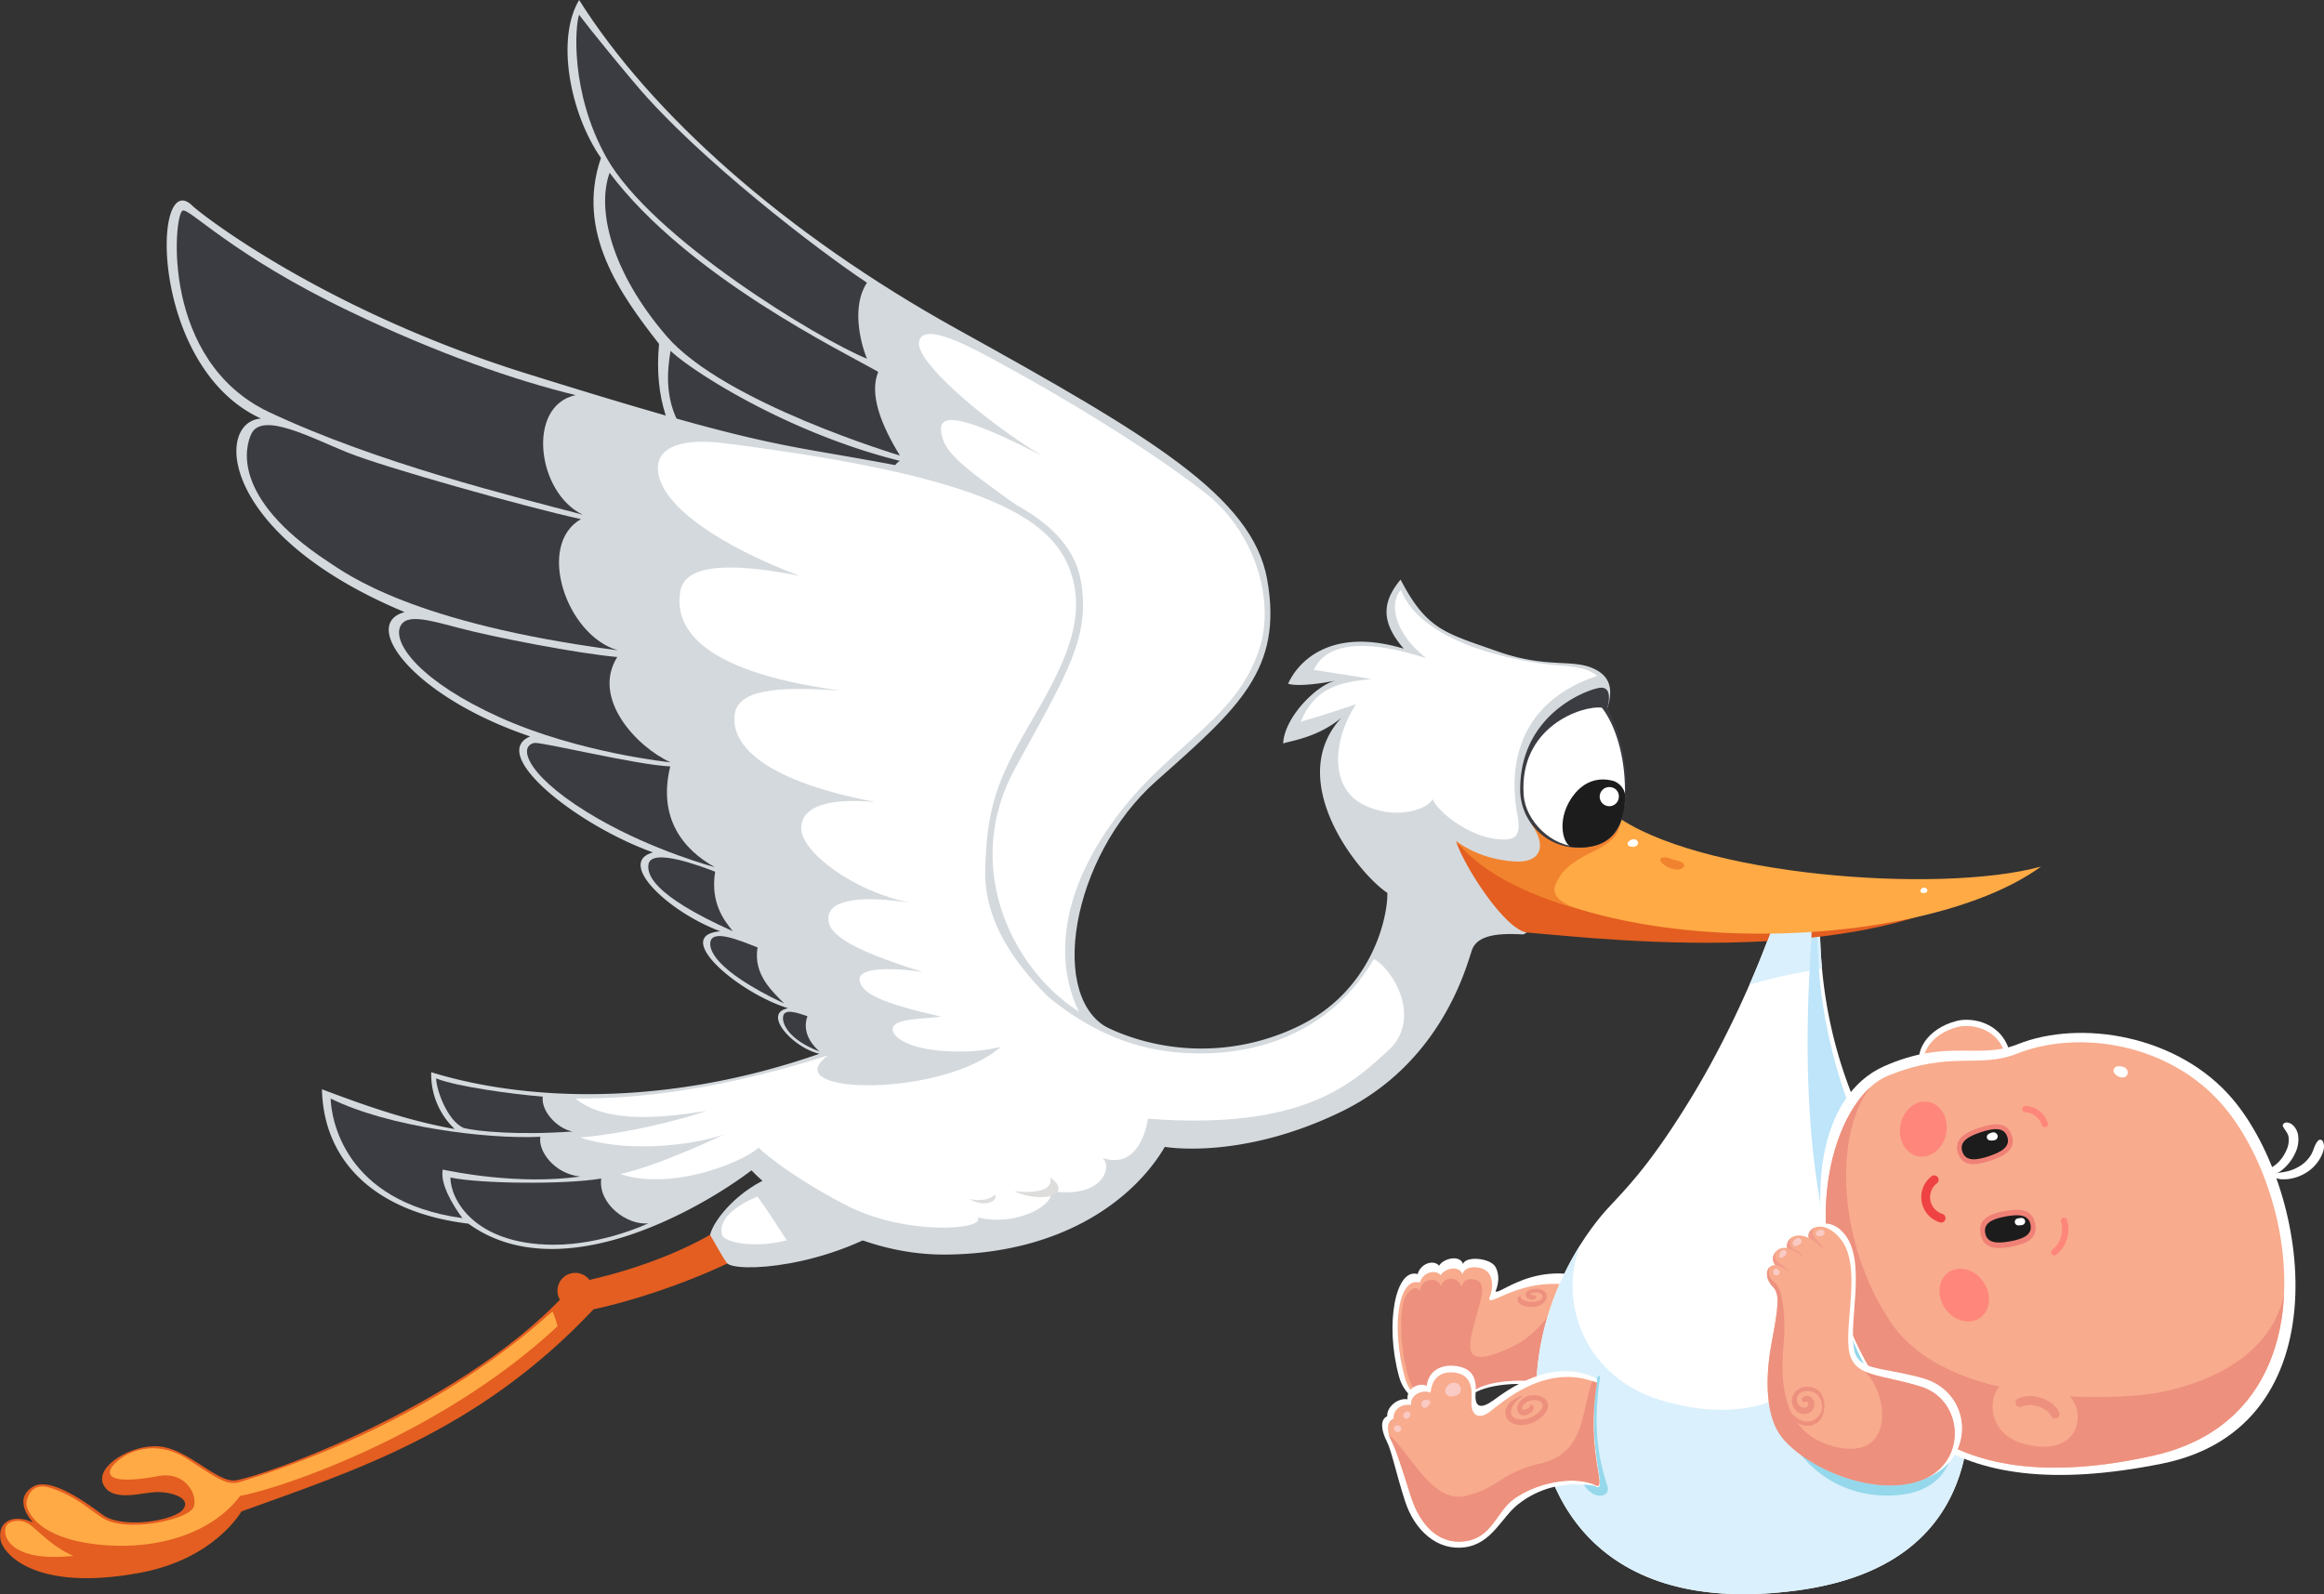 <?xml version="1.0" encoding="UTF-8"?> <svg xmlns="http://www.w3.org/2000/svg" viewBox="0 0 1039.75 713.36"><rect x="0" y="0" width="1039.75" height="713.36" fill="#333333" stroke="none"/> <defs> <style>.cls-1{fill:#fff;}.cls-2{fill:#f8ab8d;}.cls-3{fill:#ed907e;}.cls-4{fill:#daf0fc;}.cls-5{fill:#95d8eb;}.cls-6{fill:#bee5f9;}.cls-7{fill:#f08176;}.cls-8{fill:#1d1c1c;}.cls-9{fill:#ff867a;}.cls-10{fill:#f29b8a;}.cls-11{fill:#facac4;}.cls-12{fill:#e35e20;}.cls-13{fill:#d4d9dd;}.cls-14{fill:#ffaa45;}.cls-15{fill:#3b3b42;}.cls-16{fill:#dddddc;}.cls-17{fill:#f2832e;}.cls-18{fill:#ee4243;}.cls-19{fill:none;stroke:#ed907e;stroke-linecap:round;stroke-linejoin:round;stroke-width:4px;}</style> </defs> <title>Аист</title> <g id="Слой_2" data-name="Слой 2"> <g id="_лой_1" data-name="—лой_1"> <g id="leg_2" data-name="leg 2"> <path id="_4" data-name="4" class="cls-1" d="M716,627c-9.46-5-15.74-5.44-26.42-7.08-8.39-1.29-25-1.2-32.37,5-9.29,7.85-27.2,5.8-31.26-8.86-6.55-23.69-1.53-48.81,8.29-45.95,1.42-4.82,7.14-6.6,9.64-3.74,1.42-2.86,8.91-5.35,10.69-.82,1.27-3.68,12.43-2.67,14.59,1.5,2.68,5.18-.08,10.75-.08,10.75,1.8,2.42,22.87-19.6,56.2.73C752.82,595.29,733.06,636,716,627Z"></path> <path id="_3" data-name="3" class="cls-2" d="M714.62,627.12c-9.19-4.87-15.28-7.3-25.65-8.9-8.15-1.25-24.32-1.16-31.43,4.86-9,7.62-25.07,7.65-29-6.59-6.36-23-2.84-45.36,6.69-42.58,1.39-4.68,6.94-6.07,9.36-3.3,1.39-2.77,8-4.85,9.71-.45,1-4.4,10-3.94,12.13.11,2.6,5-.08,10.43-.08,10.43-1.3,6.55,22.62-18.75,57.28,2.39C750.4,599.42,731.22,635.91,714.62,627.12Z"></path> <path id="_2" data-name="2" class="cls-3" d="M700.18,576.27s-8,19.07-23.81,26.47c-24,11.22-19.37-.64-15.4-15.58,1.42-5.31,4.54-13.26-1.12-14.58-2.11-.5-4.91-.42-6,3.29-1.74-5.37-8.5-4.39-9.07-.06-1.8-5.49-9.83-3.09-9.48,2.37-1.11-3.49-5.15-1.36-7.1,3.17a47,47,0,0,0-1.34,11.86c0,.49,0,1,0,1.49a87.24,87.24,0,0,0,3.2,21.18c3.94,14.24,19.21,13.18,29,6.58,7.75-5.22,22.83-5.17,31-3.92,10.38,1.59,16.92,3.1,26.11,8a11.92,11.92,0,0,0,3,1.1Z"></path> <path class="cls-3" d="M680,579.91c-.61.55-1.22.74-1.07,1.79a3.34,3.34,0,0,0,1.88,2.19,10,10,0,0,0,7.88.28c2.11-.84,4.38-3.37,2.83-5.67s-5.67-2.25-7.82-.85c-3.37,2.17,1.87,5.43,3.41,3.24a.68.68,0,0,0,0-.8c-.65-.8-1.89-.3-2.46-.91-.38-.42,2.49-1,3-.88.9.12,2.37.62,2.51,1.67s-1,1.85-1.86,2.17a9.48,9.48,0,0,1-5.46.08c-.61-.15-2.92-.85-2.44-2,.11-.26-.23-.56-.45-.35Z"></path> </g> <g id="body"> <path id="_6" data-name="6" class="cls-1" d="M796.11,405.4c-6.76,21.84-21.67,56.65-39.35,85.62s-27.87,39.42-37.07,49.29-32.25,40.26-32.43,83c-.18,44.2,25.76,100.4,116.48,88.4,91.72-12.14,77.77-89.17,75.22-109.19-2.78-21.84-20.46-55-31.9-75.32S812.74,468.37,814.3,407a3.7,3.7,0,0,0-2.34-1.57C806.11,404.1,796.11,405.4,796.11,405.4Z"></path> <path id="_5" data-name="5" class="cls-4" d="M879,602.53c-2.19-17.23-13.66-41.48-24-60.95-14.1-3-27.2-1.59-34.93-.26,16.89,80.25-29.9,99.45-77,85.25-33.36-10.06-46.23-42.82-36.15-69.32-9.48,15.1-19.52,37.9-19.64,66.07-.18,44.2,25.76,100.4,116.48,88.4C895.46,699.58,881.51,622.55,879,602.53Z"></path> <path id="_4-2" data-name="4" class="cls-4" d="M814.3,407a3.7,3.7,0,0,0-2.34-1.57c-5.85-1.35-15.85-.05-15.85-.05a352.33,352.33,0,0,1-13.39,35.19,260.93,260.93,0,0,1,32.45-7.09A226.38,226.38,0,0,1,814.3,407Z"></path> <path id="_3-2" data-name="3" class="cls-5" d="M795.51,626.77c1.15,18.32,20.11,44.84,53.15,42.29s25.5-37.1,24.5-38.82C814,528.07,795.51,626.77,795.51,626.77Z"></path> <path id="_2-2" data-name="2" class="cls-5" d="M715.91,615.33c-.94,8.84-4.41,27,3.22,49.57,2,5.94-9,7.4-12.66-5.54C697.46,627.43,715.91,615.33,715.91,615.33Z"></path> <path id="_1" data-name="1" class="cls-6" d="M811,411.15c-2.6,39-12.48,162.93,45.42,218.57,22.31,21.44-3.79-78.17-18.2-108.79s-26.35-66.1-25-111.34C813.19,407.45,811,411.15,811,411.15Z"></path> </g> <path id="_20" data-name="20" class="cls-1" d="M875.49,456.81c-13.44,3.42-20.15,14.39-15.55,23s42.64,6.41,39.46-8S882.26,455.08,875.49,456.81Z"></path> <path id="_19" data-name="19" class="cls-2" d="M875.84,459.53c-12.14,3.1-18.2,13-14,20.8s38.49,5.79,35.62-7.24S882,458,875.84,459.53Z"></path> <path id="_18" data-name="18" class="cls-1" d="M843,477.09c-28.83,12.75-36.51,58.06-20.13,106.59S867.72,675,967.29,654.93c81.23-16.4,66.78-121.34,31.69-163-24.35-28.89-68.29-35.86-96.3-24.66C885.26,474.28,871.2,464.61,843,477.09Z"></path> <path id="_17" data-name="17" class="cls-2" d="M844.64,481.37c-20.93,8.53-37.44,54.08-21.32,101.4s47.76,89.1,139.87,68.63c79.56-17.68,66-115.95,31.52-156.53-24-28.17-64.8-34.3-92.36-23.38C885.21,478.29,872.72,469.93,844.64,481.37Z"></path> <path id="_16" data-name="16" class="cls-3" d="M964.79,623.33c-16.17,2.83-92.83,7.52-119.13-32-23.1-34.71-25.73-82.75-8.92-104.82-16.78,15.29-27.44,55.1-13.42,96.25,16.12,47.31,47.76,89.1,139.87,68.63,40.86-9.08,57.17-39.42,58.69-72.28C1015.76,609,983.29,620.09,964.79,623.33Z"></path> <path id="_15" data-name="15" class="cls-2" d="M894.83,620.42c-4.72,3-7.7,23.08,14.68,26.56,23.86,3.71,23.83-19.78,13.43-24.3C914.93,619.2,899.87,617.37,894.83,620.42Z"></path> <path class="cls-1" d="M946.8,480.9l.14.08-.79-.62a4.09,4.09,0,0,0,4.43,1.63,2.15,2.15,0,0,0,1.28-1.46,2.32,2.32,0,0,0-.35-2c-.75-1.21-2.7-1.5-4-1.37l1,.14-.15,0a2,2,0,0,0-2.59,1,2,2,0,0,0,1,2.59Z"></path> <path id="_13" data-name="13" class="cls-7" d="M899.81,557.88c-6.75,1.27-12.46,1-13.72-5.69s4-9,10.73-10.27,12.47-1,13.72,5.69S906.56,556.61,899.81,557.88Z"></path> <path id="_12" data-name="12" class="cls-7" d="M890.44,519.4C883.79,521.59,878,522.18,876,516s2.95-9.18,9.6-11.37S898,501.83,900.05,508,897.1,517.2,890.44,519.4Z"></path> <path id="_11" data-name="11" class="cls-8" d="M899.36,555.46c-5.6,1-10.31,1-11.18-3.66s3.49-6.41,9.09-7.46,10.31-1,11.19,3.66S905,554.41,899.36,555.46Z"></path> <path id="_10" data-name="10" class="cls-8" d="M889.78,517.38c-5.56,1.83-10.35,2.45-11.84-2.06s2.73-6.86,8.29-8.69,10.35-2.45,11.84,2.05S895.33,515.54,889.78,517.38Z"></path> <path class="cls-1" d="M903.16,548.32c.92-.05,2,0,2.61-.84a1.52,1.52,0,0,0-.25-2.06c-.75-.69-1.85-.36-2.74-.21a1.59,1.59,0,0,0-1.36,1.74,1.6,1.6,0,0,0,1.74,1.37Z"></path> <path class="cls-1" d="M890.16,510.3a6.6,6.6,0,0,0,1.72,0,2.15,2.15,0,0,0,1.5-.74,1.78,1.78,0,0,0,.34-1.49,2,2,0,0,0-2.51-1.29,4.7,4.7,0,0,0-1.74.81,1.52,1.52,0,0,0,.69,2.68Z"></path> <path class="cls-1" d="M1016,526.49a26.61,26.61,0,0,0,4.22,1.16,18,18,0,0,0,4-.12,19.78,19.78,0,0,0,7.89-3,17.89,17.89,0,0,0,5.66-5.82c1.39-2.29,2.88-5.71,1.3-8.23a1.25,1.25,0,0,0-1.74-.24c-1.74,1.58-2.12,4.28-3.25,6.28a15,15,0,0,1-4.42,4.8,18.81,18.81,0,0,1-6.12,2.76,27.9,27.9,0,0,1-3.52.63,15.89,15.89,0,0,1-3.82.39.7.7,0,0,0-.21,1.39Z"></path> <path class="cls-1" d="M1014.58,525.57c2.4.78,5.26-1,7-2.52a21.07,21.07,0,0,0,5.25-7,13.84,13.84,0,0,0,1.33-8.15c-.48-2.59-2.3-5.54-5.2-5.62-.92,0-2.09.88-1.5,1.92.9,1.59,2.19,2.85,2.48,4.73a10.88,10.88,0,0,1-1.05,5.85,17.16,17.16,0,0,1-3.59,5.32,13.23,13.23,0,0,1-2.53,2,27.36,27.36,0,0,0-2.46,1.29,1.31,1.31,0,0,0,.27,2.22Z"></path> <path id="_2-3" data-name="2" class="cls-9" d="M887.4,573.7c3.84,5.66,3.1,12.87-1.65,16.09S874,591,870.18,585.38s-3.1-12.87,1.66-16.1S883.56,568,887.4,573.7Z"></path> <path id="_1-2" data-name="1" class="cls-9" d="M870.71,507.2c-1.29,6.72-6.91,11.3-12.55,10.22S849,510,850.27,503.29s6.91-11.3,12.55-10.22S872,500.48,870.71,507.2Z"></path> <g id="hand"> <path id="_8" data-name="8" class="cls-1" d="M798.26,643.18c12.33,14.49,43.22,26.69,64.39,17.85,21.47-9,19.8-38.32-2.82-44.45-19.67-5.32-29-3-30.49-13.69-2-13.56,5.76-39.38-4.48-51.11-7.92-9.07-17.2-1.43-15.76,2.77-6.65-3-7.32,2.09-6.6,5.94-5.57-1-8.27,4-5.39,6.66-4.14-.17-7.8,3.18-3.28,7.73,3.24,3.26,2.69,8.4-.57,25.21S790.56,634.12,798.26,643.18Z"></path> <path id="_7" data-name="7" class="cls-2" d="M797.47,643.43c11.89,14.34,43,27.1,63.44,18.35,19.42-8.32,17.34-35.36-1.38-41.25s-30.86-4-32.42-17c-1.61-13.46,5.9-38-4-49.57-7.64-9-15.26-4.16-13.87,0-6.41-3-10.4.69-9.71,4.51-5.37-1-8,5-5.2,7.62-4-.17-5.52,5.2-1.15,9.71,3.13,3.23,2.59,8.32-.55,25S790,634.46,797.47,643.43Z"></path> <g id="_6-2" data-name="6"> <path id="_5-2" data-name="5" class="cls-10" d="M796,565.06a4.41,4.41,0,0,1-1.69-4.78,4.4,4.4,0,0,0-.09,5.72,18.27,18.27,0,0,1,6.43,3.31A20.63,20.63,0,0,0,796,565.06Z"></path> <path id="_4-3" data-name="4" class="cls-3" d="M859.53,620.53c-10.83-3.41-19.43-4.21-25.07-6.77,10.77,10.69,13.23,40.11-13.59,33.62-30.16-7.3-22.53-43.4-22.53-51.29s-.49-19.38-4.51-22.36c-3.3-2.45-2.68-5.35-1.9-6.86-2,1.63-2,5.53,1.27,8.94,3.13,3.23,2.59,8.32-.55,25s-2.61,33.69,4.82,42.66c11.89,14.34,43,27.1,63.44,18.35C880.33,653.46,878.25,626.42,859.53,620.53Z"></path> <path id="_3-3" data-name="3" class="cls-10" d="M816.83,560a41.16,41.16,0,0,0-4.16-5.32c-2.44-2.19-2-4.2-.71-5.42-2.13.83-3.29,2.77-2.72,4.6A32.54,32.54,0,0,1,816.83,560Z"></path> <path id="_2-4" data-name="2" class="cls-10" d="M803.25,559.4c-2.88-1.24-2.75-3.53-2-5.39a4.53,4.53,0,0,0-1.73,4.4,33.57,33.57,0,0,1,7.47,4.14A9,9,0,0,0,803.25,559.4Z"></path> <polygon id="_1-3" data-name="1" class="cls-10" points="830.1 610.74 830.1 610.74 830.09 610.74 830.1 610.74"></polygon> </g> <path class="cls-11" d="M813.13,553a3.24,3.24,0,0,0,2.33-.15,1.34,1.34,0,0,0-.31-2.57,3.69,3.69,0,0,0-1.51.2,2,2,0,0,0-1.13,1,1.18,1.18,0,0,0,.62,1.54Z"></path> <path class="cls-11" d="M803.66,557.53a3,3,0,0,0,.63-.28,1.32,1.32,0,0,1,.2-.12l-.14.08.14-.07a3.44,3.44,0,0,0,1-.59,1.45,1.45,0,0,0,.45-1.67,1.47,1.47,0,0,0-1.48-.87,2.24,2.24,0,0,0-1.41.63,3.06,3.06,0,0,0-.93,1.27,1.24,1.24,0,0,0,1.59,1.62Z"></path> <path class="cls-11" d="M797.44,562.63c.11-.12.09-.13,0,0l.13-.07a3.17,3.17,0,0,0,.38-.17,3.36,3.36,0,0,0,.84-.66,4.9,4.9,0,0,0,.31-.48c-.11.18-.08.12.11-.19l.09-.32a1.31,1.31,0,0,0-.75-1.35,1.29,1.29,0,0,0-1.28.16,2.64,2.64,0,0,0-.5.38,3.19,3.19,0,0,0-.49.76c-.19.37-.11.75-.23,1.11a.86.86,0,0,0,.35,1,.84.84,0,0,0,1.08-.2Z"></path> <path class="cls-11" d="M793.23,569.18a1.7,1.7,0,0,0,.13.61,1.6,1.6,0,0,0,.47.62,1.8,1.8,0,0,0,.74.31,1.44,1.44,0,0,0,1.63-1.59,1.56,1.56,0,0,0-.59-1,4.53,4.53,0,0,0-.48-.27l.3.18,0,0a1.35,1.35,0,0,0-1.49-.1,1.33,1.33,0,0,0-.49.48,1.43,1.43,0,0,0-.18.84Z"></path> <path class="cls-3" d="M798.31,629.94c2.15,5.3,8.26,10.2,14.09,7.06,3.93-2.11,4.6-8.43,3-12.23-1.73-4.22-7.38-5.4-11-3-4,2.53-3.43,8.92,1.06,10.6a4.54,4.54,0,0,0,6.18-2.93c.77-3-2.27-6.43-5.14-4.06-.81.67-.34,2.3.84,2,.72-.15,1.34-.42,1.67.42a1.75,1.75,0,0,1-.53,1.68,2.21,2.21,0,0,1-2.11.31,3.86,3.86,0,0,1-2.35-4.48c1.1-3.66,6.59-3.57,8.89-1.34a7.43,7.43,0,0,1,2.3,5.76,6.48,6.48,0,0,1-2.65,4.94c-4.61,3.91-11-.87-13.13-5.19a.59.59,0,0,0-1.1.45Z"></path> </g> <g id="leg_1" data-name="leg 1"> <path id="_8-2" data-name="8" class="cls-1" d="M713.21,664.79c-14-2-25,1.34-33.83,8.19-7.69,5.93-11.78,17.75-24.06,19.39s-22.5-7.5-26.75-20.77-6-22.5-8.14-26.66-3.4-9.58.19-11.21c-.28-4.06,4.67-8.32,9.09-7.59-.52-4.74,5-7.73,8.63-6,.67-6.74,6.51-9.73,12.84-8.92s9.7,4.16,9,12.09c-.58,7,2.75,7,7.89,3.34s26.06-20.18,46.56-9.64C709.12,649.71,720.63,669.4,713.21,664.79Z"></path> <path id="_7-2" data-name="7" class="cls-2" d="M713.05,664.21c-11.08-4.28-27.6.29-36.22,6.93-7.46,5.76-9.41,16.91-21.34,18.5s-20.17-7.28-24.29-20.16-6.46-20.51-8.58-24.55-2.63-8.63.86-10.21c-.27-3.94,3.53-6.74,7.81-6-.5-4.6,5.21-7.17,8.72-5.53.65-6.55,4.66-9.78,10.81-9s8.08,5.26,7.52,12.06,2.87,9.28,7.86,5.7,25.12-22.71,48.28-13.16C709.08,650.58,720.26,668.68,713.05,664.21Z"></path> <path id="_6-3" data-name="6" class="cls-3" d="M676.83,671.14c8.62-6.64,25.14-11.21,36.22-6.93,7.21,4.47-4-13.63,1.43-45.44-.69-.29-1.38-.54-2.06-.78-5.28,14.21-2.88,32.12-23.45,36.94-17.42,4.08-17.71,10.34-32.59,14.31-15.37,4.1-24.8-18.23-35-27.28a16.31,16.31,0,0,0,1.22,3c2.12,4,4.45,11.67,8.58,24.55s12.36,21.75,24.29,20.16S669.37,676.9,676.83,671.14Z"></path> <path class="cls-11" d="M648.17,624.67a2.65,2.65,0,0,0,1.41.21,9.17,9.17,0,0,0,.9-.24l-.71.18c.35-.08.69-.18,1-.27l-.74.19a2.33,2.33,0,0,1,.53-.06h-.81a5.42,5.42,0,0,0,1.14,0,4.36,4.36,0,0,0,1.62-.71,3,3,0,0,0-.62-5,3.64,3.64,0,0,0-2.75,0,4.54,4.54,0,0,0-1.2.77,4.18,4.18,0,0,0-1.16,1.57,2.68,2.68,0,0,0,1.35,3.47Z"></path> <path class="cls-11" d="M638.87,626.47a3.15,3.15,0,0,0-.53,0q-.35,0,.39.06l-.37-.1c.26.09.33.1.22.05a1.5,1.5,0,0,0-.76-.11l-.21,0a2.18,2.18,0,0,0-1.33.8,2,2,0,0,0-.32,1.51,1.46,1.46,0,0,0,2,1.16l.28-.11a2,2,0,0,0,1-1,4.46,4.46,0,0,0,.28-.8l-.28.64c.14-.23.07,0-.3.19-.14.06-.25.06,0,0a1.19,1.19,0,0,0,1-1.16,1.18,1.18,0,0,0-1-1.18Z"></path> <path class="cls-11" d="M629.91,631.63a1.8,1.8,0,0,0-1.13.23,2.48,2.48,0,0,0-.83,1l-.1.36a1.11,1.11,0,0,0,0,.57,1.38,1.38,0,0,0,.49.76,1.47,1.47,0,0,0,1.74,0,3.11,3.11,0,0,0,.28-.23,1.59,1.59,0,0,0,.49-.63,2.32,2.32,0,0,0,.13-.45c0,.12-.07.23-.1.35l0-.08-.18.3,0,0a1.39,1.39,0,0,0,.18-1.35,1.34,1.34,0,0,0-1.06-.83Z"></path> <path class="cls-11" d="M624.44,640.56l.12.07-.33-.2a2.26,2.26,0,0,0,.64.32,1.77,1.77,0,0,0,1.09,0,1.54,1.54,0,0,0,.8-.79,1.61,1.61,0,0,0-2.3-2,1.44,1.44,0,0,0,0,2.63Z"></path> <path class="cls-3" d="M680.56,624.66c-2.59,1-5.21,2.38-6.47,5a5.15,5.15,0,0,0,2.23,7c4.93,2.8,12.79-.5,15.5-5.12,2.56-4.37-1.51-7.35-5.67-7.23a8.19,8.19,0,0,0-5.72,2.29c-1.26,1.32-2.31,3.9-1.1,5.57,2.38,3.29,9.31-1.32,5.92-3.62a.43.43,0,0,0-.61.6c.3.5-3.24,2.5-3.58,1.3s1-2.55,1.93-3.07a6.92,6.92,0,0,1,3.86-.85c2.66.16,4.42,1.82,2.57,4.29-2.17,2.91-7,5.05-10.59,4.18-5.79-1.4-1.38-8.27,1.9-9.89a.22.22,0,0,0-.17-.41Z"></path> </g> <g id="leg"> <path id="_6-4" data-name="6" class="cls-12" d="M325.55,547.38c-9.33,7.28-34.9,20.11-68.18,26.7-46.8,54.77-144.56,88.4-152.88,88.4s-20.8-14.22-33.28-15.26-28.77,9-25,17,16.64,3.81,23.23,3.47S85.77,670.1,82,675.3s-27.44,9.09-36.23,2.43c-18.6-14.1-27-14.89-31-12.48-9.7,5.89,0,16,0,16-8.43-3.85-15.83-.84-14.56,7.59C1,694.74,15,712.71,62.89,703.73,96.17,697.49,108,676.34,108,676.34c49.57-18,105.73-35.36,157.56-90.48,21.66-4.5,57.29-17,76.84-29.81C350.63,550.63,325.55,547.38,325.55,547.38Z"></path> <circle id="_5-3" data-name="5" class="cls-12" cx="257.37" cy="577.54" r="7.97"></circle> <path id="_4-4" data-name="4" class="cls-13" d="M347.5,525.54c-17.42,6.42-28.35,20.66-29.81,27,3.55,6.06,5.4,9.73,7.48,12.56,3.3,4.51,45.64,2.69,78.49-20.1C424.57,530.45,373.78,515.87,347.5,525.54Z"></path> <path id="_3-4" data-name="3" class="cls-1" d="M323.06,552.58c1,3.28,13.87,6.24,28.95,2.43-5-7.63-9.44-14.67-13.17-19.59C329.65,539.24,321,545.48,323.06,552.58Z"></path> <path id="_2-5" data-name="2" class="cls-14" d="M51.27,655c-4.33,4.49-3.75,9.78,19.59,5.5,13.58-2.48,18.22,10.72,15.37,14.56-3.47,4.68-24,9.54-36.3,6-7-2-12.87-10.66-27.6-15.34-7.29-2.31-9.73,2.83-10.4,6.07-.78,3.77,4.51,16.64,32.59,19.41s51.48-6.41,62.92-21.84c18.2-3.29,90-27.38,142-75.92a39.73,39.73,0,0,0-2.26-6.59c-9.18,7.8-54,50-140.72,76.58-5,.69-7.65-.66-22-10.19S56.88,649.19,51.27,655Z"></path> <path id="_1-4" data-name="1" class="cls-14" d="M4,681.54C0,683.62.72,699.69,32.85,696.2c-8.56-3.6-14.43-9.87-18.32-13.1S7,680,4,681.54Z"></path> </g> <g id="wing"> <path id="_5-4" data-name="5" class="cls-13" d="M259.1,0C291,50.61,350.65,104.29,428.3,147.33c86.29,47.84,132,74.79,138.64,112,7.14,40.17-12.67,57.41-49.57,90.09-38.48,34.08-49,98.58-20.09,111.37,11.42,5.05,2.75,23.48-22.55,27.05-39.21,5.53-165-52.45-140-260.45-10.4-8.32-44.56-23.57-39.87-73.49-17.16-22-37.44-49.92-26-83.2C254.94,50.61,248.7,17.33,259.1,0Z"></path> <path id="_4-5" data-name="4" class="cls-1" d="M443.87,160.51c-15.06-8.15-31.48-15.95-32.72-7.28s28.56,34.66,54.91,50.61C439,190,420.3,182.69,421,192.4s8.53,15.56,34.67,34.32c-16,12.83-21.84,85.63-22.88,143.17s16.29,78,36.4,87.36,20.11,5.89,20.11,5.89c-15.72-19.64-21.87-55.48,11.09-98.81,24.27-31.91,54.11-43.14,63.56-75.67,5.9-20.35-2-51-26.12-69.22C512.17,200,477.85,178.88,443.87,160.51Z"></path> <path id="_3-5" data-name="3" class="cls-15" d="M259.1,6.59c-1.73,4.5-4.19,34.51,12.14,63.78,20.1,36.06,95.56,81.67,116.64,90.14-3.29-8-6.78-23.92,0-34-22-14.56-75.74-55.81-103.47-88.74C265.51,15.35,259.1,6.59,259.1,6.59Z"></path> <path id="_2-6" data-name="2" class="cls-15" d="M392.91,166.4c-15.6-9-85.27-42.64-120.17-89.06-5.9,16.29.69,44.27,25.52,73.11,25.67,29.82,104.36,53.39,104.36,53.39C394.3,190.32,388.75,176.45,392.91,166.4Z"></path> <path id="_1-5" data-name="1" class="cls-15" d="M300,157c-1.71,11.44-6.57,40.21,34,56.85a459.67,459.67,0,0,0,79,23.92c-9.36-9.7-19.07-26.34-10.4-31.54C352.7,193.79,310,166.42,300,157Z"></path> </g> <g id="body-2" data-name="body"> <path id="_16-2" data-name="16" class="cls-13" d="M86,92c4.12,4,59.06,46.88,149.44,75.11,106.62,33.31,111.71,31.08,161.46,40.33s81.76,26.31,86.56,51.93S477.09,301.8,454.07,344s-2.74,86.29,25.25,106.36a99.37,99.37,0,0,0,100.36,9.44c34.75-16.06,41.33-50.45,41-60.29-12.48-8.11-46.56-50-20.59-78.28-10.61,8.81-22.68,10.27-26,11.44.49-11.65,14.95-26.19,23.4-28.08-17.19,3.26-21.18,1.35-21.18,1.35,4.16-9.36,18.51-25.64,51.72-15.68-9.77-11.36-10.23-20.29-1.42-30.9,11.75,22.49,19.79,23.78,43.24,32.06s34.55,2.71,44.78,8.62,4,17.17,2.6,23.24S691.35,418.66,681,418.11s-20.12.11-22.51,7.16-13.55,50.42-58.52,72.23-78.83,15.68-78.83,15.68c-13.45,22.94-45,47.51-97.23,48.2s-87.69-37.69-87.69-37.69c-21.62,16.42-85,53.95-126.67,23.86-42.17-5.13-64.82-28.25-65.51-60.14,22.23,8.44,40,14.33,59.39,17.8a33.77,33.77,0,0,1-10.51-25.43c40.33,12.49,103.24,16.32,173.7-8.25-11.81-2.61-25.94-18.23-14-20.35-22.52-7-52.33-32.58-30.37-34.46-23.12-8.58-46.6-30.78-30.12-35.28-34.83-12.59-73.67-44.07-54.94-51.9-52.46-17.77-76.28-50.29-56.16-55.64-83.19-34.7-84.88-85.15-64.28-86.62C66.59,164.32,68,74.35,86,92Z"></path> <path id="_15-2" data-name="15" class="cls-15" d="M81.61,94.29c-3.94,2.47-9.71,67.26,38.83,90.14S230,222.21,260.74,230.31c-20.45-9.7-25.42-48.66-3.23-53.51-27-6.59-61.63-18.5-101.37-37.6C103.1,113.71,84.38,92.56,81.61,94.29Z"></path> <path id="_14" data-name="14" class="cls-15" d="M112.46,194.13c-2.45,5.08-9.82,28.2,34.32,57.2C155,256.74,184.45,279,276.44,291c-23.23-6.7-36.64-47.26-16.53-58.7-25.31-5.55-88.17-23.23-104.46-29.82S117.32,184.08,112.46,194.13Z"></path> <path id="_13-2" data-name="13" class="cls-15" d="M276.16,294c-17.54-1.55-55.34-8.85-71.48-13.17-13.56-3.63-22.93-6.09-25.53-.67-3.73,7.75,9.23,25,44.59,40.9S300,341.12,300,341.12C284.74,334.19,264.53,312.46,276.16,294Z"></path> <path id="_12-2" data-name="12" class="cls-15" d="M239,332.45c-7.84,1.74-2.51,16.06,28.77,34,25.31,14.49,52,21.58,52,21.58-14.22-7.95-25.55-22.05-19.9-45.08C285,342.34,241.86,331.82,239,332.45Z"></path> <path id="_11-2" data-name="11" class="cls-15" d="M290.12,386.88c-.53,4,.88,13.3,37.74,29.81-3.93-4.85-10.11-12.67-7.91-26.63C314.75,388.1,291.18,378.87,290.12,386.88Z"></path> <path id="_10-2" data-name="10" class="cls-15" d="M317.8,421.66c-.36,2.61.47,11.9,33.05,27.39-4.62-4.86-14.09-12.71-11.9-25.08C330.75,420.74,318.66,415.62,317.8,421.66Z"></path> <path id="_9" data-name="9" class="cls-15" d="M350.39,454.71c-.61,3.05,2,10.34,16.29,15.83-5.49-4.8-7.39-10.4-5.43-15.83C356.4,453.09,351.08,451.24,350.39,454.71Z"></path> <path id="_8-3" data-name="8" class="cls-15" d="M269,527.37c-16.87,2.8-54.24,2.3-67.48-.44,0,9.53,10.38,29.9,46,30.05,22.41.09,42.57-9.6,42.57-9.6C280.83,548.56,267.42,538.72,269,527.37Z"></path> <path id="_7-3" data-name="7" class="cls-15" d="M241.77,508.67c-23.81,1.16-68.18-4.39-93.83-17.1.23,8.32,5.44,46.12,58.94,53.51-4.28-5.78-10.06-15.26-8.79-21.73,4.39.92,33.74,7,61.47,3.12C247.84,525.2,240.61,514.91,241.77,508.67Z"></path> <path id="_6-5" data-name="6" class="cls-15" d="M195.14,482.56c0,4.85,4.91,18.94,12.31,22.18,6.07,1.56,24.79,3.3,48.71,1.56-6.76-1.21-14.18-9-13.33-15.6C229.46,489.66,204.1,486.2,195.14,482.56Z"></path> <path id="_5-5" data-name="5" class="cls-1" d="M323.81,198.29c-14.74-1.87-32.12-.23-29.12,14.33s27.51,31.66,63.1,45.07c-23.35-4.62-50.85-7.4-53.39,6.7S309.25,300.06,376,309c-22-1.43-44.83-1.89-47.14,9.89s7.85,29.58,62.86,40c-19.88-1.84-33.26,1.39-33.26,11.79s23.09,28.23,49,33.32c-22.18-3.47-35.62-1.3-36.74,5.74s5.78,13.87,42.06,25.19c-13.87-2.08-29.12-2.08-28.2,3.7s9,10.05,36.52,16.29c-8.55,1.16-20.17.71-21.62,4.85-1.29,3.68,6.83,11.21,31.79,10.75s48.76-13.4,39.52-22.65-30.74-30.5-30-58.7,5.54-40.44,19.64-64.71S487.9,276.87,478,253.3,434.75,212.39,323.81,198.29Z"></path> <path id="_4-6" data-name="4" class="cls-1" d="M714.62,302.41c-3.81-3-8.09-4.05-18-4.74s-59.45-7.16-69.85-33.68c-5.37,5.72-3.12,19.24,11.27,30.5-12-3.81-42.12-12.36-50.27,5.26,12.31,1.85,25.83,4.1,25.83,4.1-14.22,1.39-25.42,3.82-31.61,19.07,8.9-2.43,24.67-7.8,24.67-7.8-10.4,15.95-11.78,36.75,2.6,44.55s29.47,2.6,31.72-2.08c2.26,5.72,15.43,15.81,26.87,17.61s12.7-1.67,10.94-11.2S671.63,316.74,714.62,302.41Z"></path> <path id="_3-6" data-name="3" class="cls-1" d="M614.66,429.17c8.32,4.16,22,26.7,6.42,40.91S583.64,506,513.61,500.58c-1,6.24-5.37,22.74-20.45,17.53,4.85,3.45.52,18.87-23.75,14.71,4.51,4.68-13.17,16.54-32.07,11.91,4.51,5.43-32.06,8.72-59.62-5.84s-38.31-25.31-38.31-25.31c-8.14,7.11-39.36,19.24-61.88,11.79,18.38-4.16,46.46-17.76,46.46-17.76-16.3,5.63-45.36,7.92-64.37,1.4,29.53-2.71,56.91-11.89,56.22-11.89-17.33,2.77-44,6.24-58.41-5.55,18,0,55.46-.92,113.07-19.3-26.47,19.3,65.4,19.3,83-10.63,5.55-5.95,16.15-15,16.15-15,8.47,6.79,25.45,19.27,49,23.25S588.84,472.85,614.66,429.17Z"></path> <path id="_2-7" data-name="2" class="cls-16" d="M453.81,533.06c7.46,3.46,16.76,3.46,19.18.4s-3.12-6.53-3.12-6.53C470.57,529.53,469.87,534.56,453.81,533.06Z"></path> <path id="_1-6" data-name="1" class="cls-16" d="M433.59,536.47c3,.93,9.36.81,11.55-2C446.76,537.28,440.75,540.75,433.59,536.47Z"></path> </g> <g id="had"> <path id="_10-3" data-name="10" class="cls-12" d="M651.4,376.31c3.41,11,22.1,40.23,32.09,41,16.08,1.26,60.63,6.45,107.16,3.83,1.5-4,3-8.09,4.05-8.16,4.48-.28,10.42-.59,14.91-1,1.14-.11.88,6.37.82,7.59,17.23-1.87,34.21-5,49.62-10.09-35.71.69-183.49-19.76-189.34-21.65S653.72,379.35,651.4,376.31Z"></path> <path id="_9-2" data-name="9" class="cls-14" d="M651.4,376.31c54.89,56.08,208.24,50.63,261.74,11.46-45.64,12.48-154.71,4.08-191.36-23.6C698,360.49,686,368.93,686,368.93c6.36,9.24,3.49,16.41-5.71,16.93S661.8,384.47,651.4,376.31Z"></path> <path id="_8-4" data-name="8" class="cls-17" d="M725.13,365c-.51,5.82-.13,10.3-13.17,16.44-12.46,5.87-14.7,11.48-15.94,14.22-1.68,3.7-.38,8.51,14,12.21-14.36-3.7-43.81-13-58.6-31.56,10.27,7.71,22.76,9.34,28.56,9.2,7.88-.19,12.91-5.65,5.07-17C691.65,370.63,725.13,365,725.13,365Z"></path> <path id="_7-4" data-name="7" class="cls-15" d="M680.13,352.91a26.05,26.05,0,0,0,26.74,26.41c13-.41,20.38-6.83,20.74-26.41a75.87,75.87,0,0,0-8.41-36.23c.83-3.43,1.71-9.51-3.43-8.91S680.3,319.11,680.13,352.91Z"></path> <path id="_6-6" data-name="6" class="cls-1" d="M681.69,355.94c.82,11,12.25,23.39,25.56,22.88,14.32-.55,19.76-9.19,19.76-25.05s-4.45-29.57-10.31-37.09C708.26,315.47,679.38,324.94,681.69,355.94Z"></path> <path id="_5-6" data-name="5" class="cls-8" d="M703.2,378.92c-3.62-.43-7.15-11.52,0-22s16.5-8.06,18.58-7.48,5,3,5.23,6.16S727.36,381.83,703.2,378.92Z"></path> <path id="_4-7" data-name="4" class="cls-1" d="M724.26,356.64a4.28,4.28,0,1,1-3.71-4.41A4.09,4.09,0,0,1,724.26,356.64Z"></path> <path class="cls-17" d="M743,385.4c1.53,2.64,8,5.28,10.31,2.49a1.11,1.11,0,0,0,0-1.32c-1.07-1.4-3.28-1.5-4.88-2s-3.32-1.29-5-.72a1,1,0,0,0-.41,1.52Z"></path> <path class="cls-1" d="M729,378.67a4.35,4.35,0,0,0,1.53.26,2,2,0,0,0,.9-.11.82.82,0,0,0,.33-.15c.21-.13.25-.15.14-.07s0,.08.31-.15l.28-.29a3.72,3.72,0,0,0,.27-.48,1.26,1.26,0,0,0-.16-1.28c.14.25.14.25,0,0a1.23,1.23,0,0,0-.39-.46,2,2,0,0,0-.74-.32c.19.07.16.07-.09,0a.86.86,0,0,0-.36-.07,1.87,1.87,0,0,0-1,.15,3.85,3.85,0,0,0-1.56,1.05,1.28,1.28,0,0,0,.49,1.92Z"></path> <path class="cls-1" d="M859.92,399.52l.13,0-.45-.19c.82.62,2.86.26,2.69-1.05a1.43,1.43,0,0,0-1.71-1.05,1.77,1.77,0,0,0-.82.35,3,3,0,0,0-.31.31l-.13.23c-.07.29-.09.35-.06.17a.88.88,0,0,0,.66,1.2Z"></path> </g> <path class="cls-18" d="M868.59,547.06A1.82,1.82,0,0,1,868,547a11.79,11.79,0,0,1-3.55-20.85,2,2,0,0,1,2.31,3.19,7.85,7.85,0,0,0,2.36,13.88,2,2,0,0,1-.56,3.87Z"></path> <path class="cls-9" d="M919.08,561.75a1.41,1.41,0,0,1-.89-2.51,11.72,11.72,0,0,0,4.33-8.06,11.94,11.94,0,0,0-.45-4.53,1.41,1.41,0,0,1,2.7-.81A14.65,14.65,0,0,1,920,561.43,1.4,1.4,0,0,1,919.08,561.75Z"></path> <path class="cls-9" d="M914.86,504.41a1.4,1.4,0,0,1-1.33-1,8.41,8.41,0,0,0-7.41-5.75,1.41,1.41,0,1,1,.19-2.81,11.35,11.35,0,0,1,4.18,1.12,11.12,11.12,0,0,1,5.71,6.56,1.41,1.41,0,0,1-.89,1.78A1.76,1.76,0,0,1,914.86,504.41Z"></path> <path class="cls-19" d="M903.73,627.61c6.46-2.89,14.21,1.55,15.69,5.11"></path> </g> </g> </svg> 